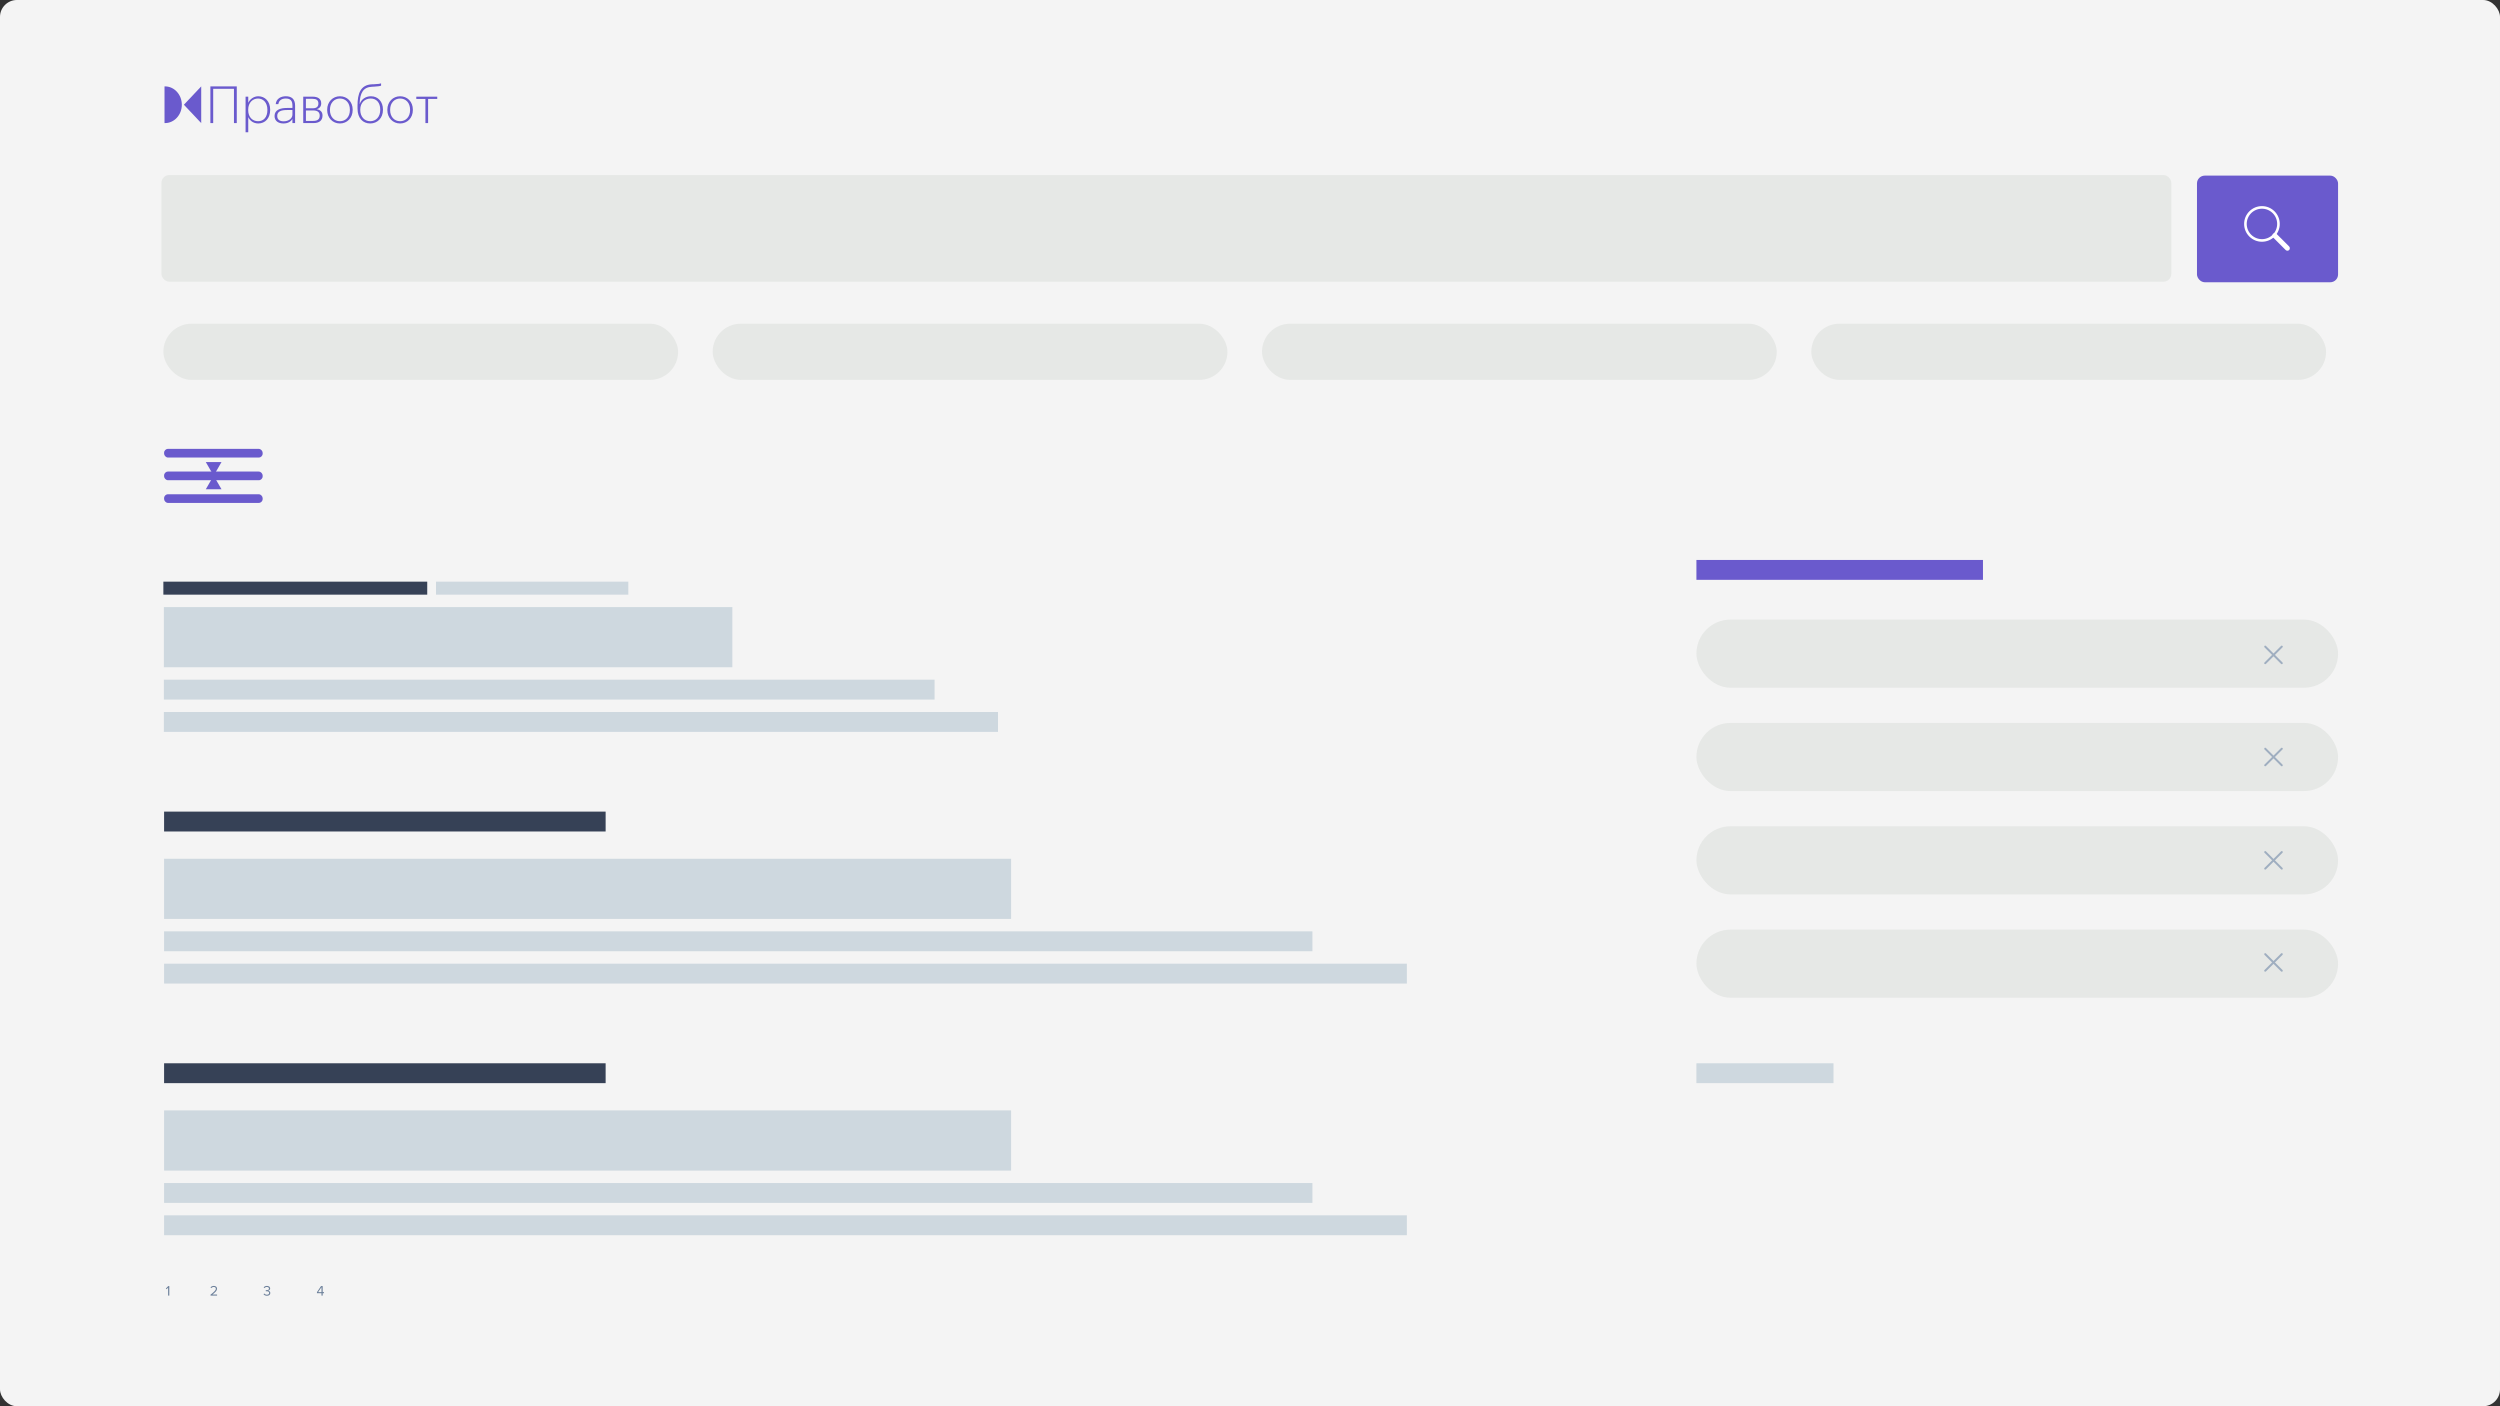 <?xml version="1.0" encoding="UTF-8"?> <svg xmlns="http://www.w3.org/2000/svg" width="1920" height="1080" viewBox="0 0 1920 1080" fill="none"><rect x="0" y="0" width="1920" height="1080" fill="#333333" stroke="none"/> <rect width="1920" height="1080" rx="13" fill="#F4F4F4"></rect> <path d="M126.705 66.348H126.348L126.355 94.524L126.625 94.529H126.705C133.853 94.529 139.643 88.221 139.643 80.439C139.643 72.656 133.856 66.348 126.705 66.348Z" fill="#6A5ACD"></path> <path d="M141.234 80.439L154.531 94.529V66.348L141.234 80.439Z" fill="#6A5ACD"></path> <path d="M243.126 83.849C245.407 83.311 246.688 81.688 246.688 79.468V79.354C246.688 75.673 243.821 74.242 240.139 74.242H232.884V94.528H240.798C245.137 94.528 247.693 92.577 247.693 88.752V88.62C247.699 85.873 245.945 84.322 243.126 83.849ZM234.937 75.9H240.097C242.887 75.9 244.515 76.906 244.515 79.432V79.552C244.515 81.958 243.078 83.155 240.139 83.155H234.937V75.9ZM245.526 88.854C245.526 91.529 243.898 92.852 240.594 92.852H234.943V84.825H240.45C243.755 84.825 245.532 86.064 245.532 88.752V88.854H245.526Z" fill="#6A5ACD"></path> <path d="M319.71 74.242V75.984H326.726V94.528H328.779V75.984H335.806V74.242H319.71Z" fill="#6A5ACD"></path> <path d="M161.574 94.529H163.735V68.204H179.681V94.529H181.848V66.348H161.574V94.529Z" fill="#6A5ACD"></path> <path d="M307.295 73.925C301.878 73.925 297.478 78.145 297.478 84.239V84.556C297.478 90.53 301.752 94.834 307.259 94.834C312.725 94.834 317.076 90.649 317.076 84.508V84.203C317.076 78.043 312.766 73.925 307.295 73.925ZM314.939 84.556C314.939 89.793 311.641 93.092 307.301 93.092C302.89 93.092 299.627 89.746 299.627 84.556V84.239C299.627 78.977 302.962 75.667 307.301 75.667C311.611 75.667 314.939 78.881 314.939 84.239V84.556Z" fill="#6A5ACD"></path> <path d="M284.926 73.925C280.849 73.925 277.593 76.169 276.318 79.749H276.198C276.468 71.369 278.91 66.879 285.848 66.61L287.165 66.562C290.343 66.4 291.822 66.131 292.672 65.79V64C291.702 64.353 290.158 64.587 287.087 64.7L285.734 64.736C276.863 65.089 274.576 71.901 274.576 81.024V83.43C274.576 90.865 278.802 94.828 284.309 94.828C289.775 94.828 294.12 90.745 294.12 84.364V84.119C294.114 78.079 290.313 73.925 284.926 73.925ZM292.019 84.4C292.019 89.859 288.685 93.086 284.339 93.086C279.97 93.086 276.671 89.74 276.671 84.316V84.239C276.671 78.815 280.275 75.667 284.728 75.667C289.08 75.667 292.025 78.779 292.025 84.203V84.4H292.019Z" fill="#6A5ACD"></path> <path d="M219.536 73.925C215.705 73.925 212.209 75.715 211.748 79.971H213.765C214.232 77.001 216.399 75.667 219.464 75.667C223.031 75.667 224.582 77.289 224.582 81.102V82.916H220.35C215.345 82.916 210.856 84.364 210.856 89.051C210.856 92.888 213.723 94.828 217.716 94.828C221.134 94.828 223.301 93.391 224.582 91.416V94.528H226.629V81.102C226.635 75.936 223.774 73.925 219.536 73.925ZM224.588 87.968C224.588 90.997 221.595 93.169 217.877 93.169C214.543 93.169 212.909 91.649 212.909 89.051C212.909 85.406 216.213 84.502 220.439 84.502H224.588V87.968Z" fill="#6A5ACD"></path> <path d="M261.078 73.925C255.649 73.925 251.267 78.145 251.267 84.239V84.556C251.267 90.53 255.535 94.834 261.042 94.834C266.501 94.834 270.853 90.649 270.853 84.508V84.203C270.847 78.043 266.549 73.925 261.078 73.925ZM268.71 84.556C268.71 89.793 265.418 93.092 261.078 93.092C256.66 93.092 253.404 89.746 253.404 84.556V84.239C253.404 78.977 256.744 75.667 261.078 75.667C265.382 75.667 268.71 78.881 268.71 84.239V84.556Z" fill="#6A5ACD"></path> <path d="M198.363 73.925C194.802 73.925 191.815 76.331 190.659 78.977V74.242H188.6V101.574H190.659V89.907C191.743 92.385 194.335 94.828 198.363 94.828C203.601 94.828 207.486 90.829 207.486 84.478V84.167C207.486 77.846 203.487 73.925 198.363 73.925ZM205.355 84.556C205.355 89.991 202.488 93.092 198.214 93.092C194 93.092 190.611 90.099 190.611 84.556V84.239C190.611 78.66 194.215 75.667 198.178 75.667C202.051 75.667 205.355 78.66 205.355 84.239V84.556Z" fill="#6A5ACD"></path> <rect x="1687.28" y="134.877" width="108.355" height="81.894" rx="6" fill="#6A5ACD"></rect> <rect x="126.02" y="659.525" width="650.498" height="46.205" fill="#CED8DF"></rect> <rect x="126.02" y="852.801" width="650.498" height="46.205" fill="#CED8DF"></rect> <rect x="126.02" y="623.32" width="339.102" height="15.261" fill="#364156"></rect> <rect x="126.02" y="816.596" width="339.102" height="15.261" fill="#364156"></rect> <rect x="1302.85" y="430.044" width="220.073" height="15.261" fill="#6A5ACD"></rect> <rect x="1302.85" y="816.596" width="105.277" height="15.261" fill="#CED8DF"></rect> <rect x="126.02" y="715.284" width="881.908" height="15.264" fill="#CED8DF"></rect> <rect x="126.02" y="908.561" width="881.908" height="15.264" fill="#CED8DF"></rect> <rect x="125.836" y="466.248" width="436.612" height="46.205" fill="#CED8DF"></rect> <rect x="125.465" y="446.709" width="202.649" height="9.987" fill="#364156"></rect> <rect x="334.845" y="446.709" width="147.712" height="9.987" fill="#CED8DF"></rect> <rect x="125.836" y="522.008" width="591.933" height="15.264" fill="#CED8DF"></rect> <rect x="125.836" y="546.826" width="640.63" height="15.264" fill="#CED8DF"></rect> <rect x="126.02" y="740.103" width="954.46" height="15.264" fill="#CED8DF"></rect> <rect x="126.02" y="933.379" width="954.46" height="15.264" fill="#CED8DF"></rect> <path d="M130.027 995.022H129.114V988.895L127.937 990.138L127.387 989.577L129.224 987.685H130.027V995.022Z" fill="#6C809A"></path> <path d="M166.726 995.022H161.688V994.296C162.451 993.695 163.041 993.218 163.459 992.866C163.885 992.507 164.292 992.129 164.68 991.733C165.076 991.33 165.355 990.974 165.516 990.666C165.678 990.351 165.758 990.039 165.758 989.731C165.758 989.291 165.608 988.957 165.307 988.73C165.007 988.503 164.647 988.389 164.229 988.389C163.386 988.389 162.722 988.697 162.238 989.313L161.677 988.73C161.956 988.363 162.319 988.081 162.766 987.883C163.221 987.678 163.709 987.575 164.229 987.575C164.897 987.575 165.472 987.762 165.956 988.136C166.448 988.51 166.693 989.042 166.693 989.731C166.693 990.413 166.4 991.095 165.813 991.777C165.227 992.452 164.332 993.262 163.129 994.208H166.726V995.022Z" fill="#6C809A"></path> <path d="M205.004 995.154C204.418 995.154 203.897 995.04 203.442 994.813C202.988 994.586 202.639 994.296 202.397 993.944L202.936 993.372C203.156 993.665 203.446 993.9 203.805 994.076C204.165 994.252 204.557 994.34 204.982 994.34C205.518 994.34 205.936 994.219 206.236 993.977C206.544 993.728 206.698 993.39 206.698 992.965C206.698 992.525 206.533 992.199 206.203 991.986C205.881 991.773 205.437 991.667 204.872 991.667C204.44 991.667 204.187 991.671 204.113 991.678V990.842C204.194 990.849 204.447 990.853 204.872 990.853C205.371 990.853 205.778 990.754 206.093 990.556C206.416 990.351 206.577 990.046 206.577 989.643C206.577 989.254 206.42 988.95 206.104 988.73C205.796 988.503 205.408 988.389 204.938 988.389C204.198 988.389 203.552 988.686 203.002 989.28L202.496 988.708C203.12 987.953 203.956 987.575 205.004 987.575C205.73 987.575 206.324 987.751 206.786 988.103C207.256 988.448 207.49 988.924 207.49 989.533C207.49 990.017 207.329 990.406 207.006 990.699C206.684 990.985 206.317 991.165 205.906 991.238C206.31 991.275 206.691 991.451 207.05 991.766C207.417 992.081 207.6 992.507 207.6 993.042C207.6 993.665 207.366 994.175 206.896 994.571C206.427 994.96 205.796 995.154 205.004 995.154Z" fill="#6C809A"></path> <path d="M247.814 995.022H246.901V993.163H243.414V992.404L246.56 987.685H247.814V992.36H248.848V993.163H247.814V995.022ZM246.901 992.36V988.532L244.327 992.36H246.901Z" fill="#6C809A"></path> <rect x="125.465" y="248.608" width="395.329" height="43.142" rx="21.571" fill="#E6E8E6"></rect> <rect x="969.214" y="248.608" width="395.329" height="43.142" rx="21.571" fill="#E6E8E6"></rect> <rect x="547.34" y="248.608" width="395.329" height="43.142" rx="21.571" fill="#E6E8E6"></rect> <rect x="1391.09" y="248.608" width="395.329" height="43.142" rx="21.571" fill="#E6E8E6"></rect> <rect x="1302.85" y="475.848" width="492.79" height="52.329" rx="26.165" fill="#E6E8E6"></rect> <rect x="1302.85" y="555.211" width="492.79" height="52.329" rx="26.165" fill="#E6E8E6"></rect> <rect x="1302.85" y="634.573" width="492.79" height="52.329" rx="26.165" fill="#E6E8E6"></rect> <rect x="1302.85" y="713.936" width="492.79" height="52.329" rx="26.165" fill="#E6E8E6"></rect> <rect x="1739.68" y="495.506" width="19.558" height="1.544" rx="0.772" transform="rotate(45 1739.68 495.506)" fill="#9FAEC0"></rect> <rect x="1739.68" y="573.915" width="19.558" height="1.544" rx="0.772" transform="rotate(45 1739.68 573.915)" fill="#9FAEC0"></rect> <rect x="1739.68" y="653.277" width="19.558" height="1.544" rx="0.772" transform="rotate(45 1739.68 653.277)" fill="#9FAEC0"></rect> <rect x="1739.68" y="731.684" width="19.558" height="1.544" rx="0.772" transform="rotate(45 1739.68 731.684)" fill="#9FAEC0"></rect> <rect x="1753.51" y="496.598" width="19.558" height="1.544" rx="0.772" transform="rotate(135 1753.51 496.598)" fill="#9FAEC0"></rect> <rect x="1753.51" y="575.007" width="19.558" height="1.544" rx="0.772" transform="rotate(135 1753.51 575.007)" fill="#9FAEC0"></rect> <rect x="1753.51" y="654.369" width="19.558" height="1.544" rx="0.772" transform="rotate(135 1753.51 654.369)" fill="#9FAEC0"></rect> <rect x="1753.51" y="732.775" width="19.558" height="1.544" rx="0.772" transform="rotate(135 1753.51 732.775)" fill="#9FAEC0"></rect> <rect x="126.02" y="344.734" width="75.702" height="6.658" rx="3" fill="#6A5ACD"></rect> <rect x="126.02" y="362.161" width="75.702" height="6.658" rx="3" fill="#6A5ACD"></rect> <rect x="126.02" y="379.588" width="75.702" height="6.658" rx="3" fill="#6A5ACD"></rect> <path d="M164.086 365.315L158.057 354.873L170.115 354.873L164.086 365.315Z" fill="#6A5ACD"></path> <path d="M164.084 365.315L170.112 375.757H158.055L164.084 365.315Z" fill="#6A5ACD"></path> <circle cx="1737.17" cy="171.982" r="12.69" stroke="white" stroke-width="2"></circle> <rect x="1747.04" y="178.259" width="17.529" height="3.823" rx="1.912" transform="rotate(45 1747.04 178.259)" fill="white"></rect> <rect x="124" y="134.451" width="1543.56" height="81.894" rx="6" fill="#E6E8E6"></rect> </svg> 
